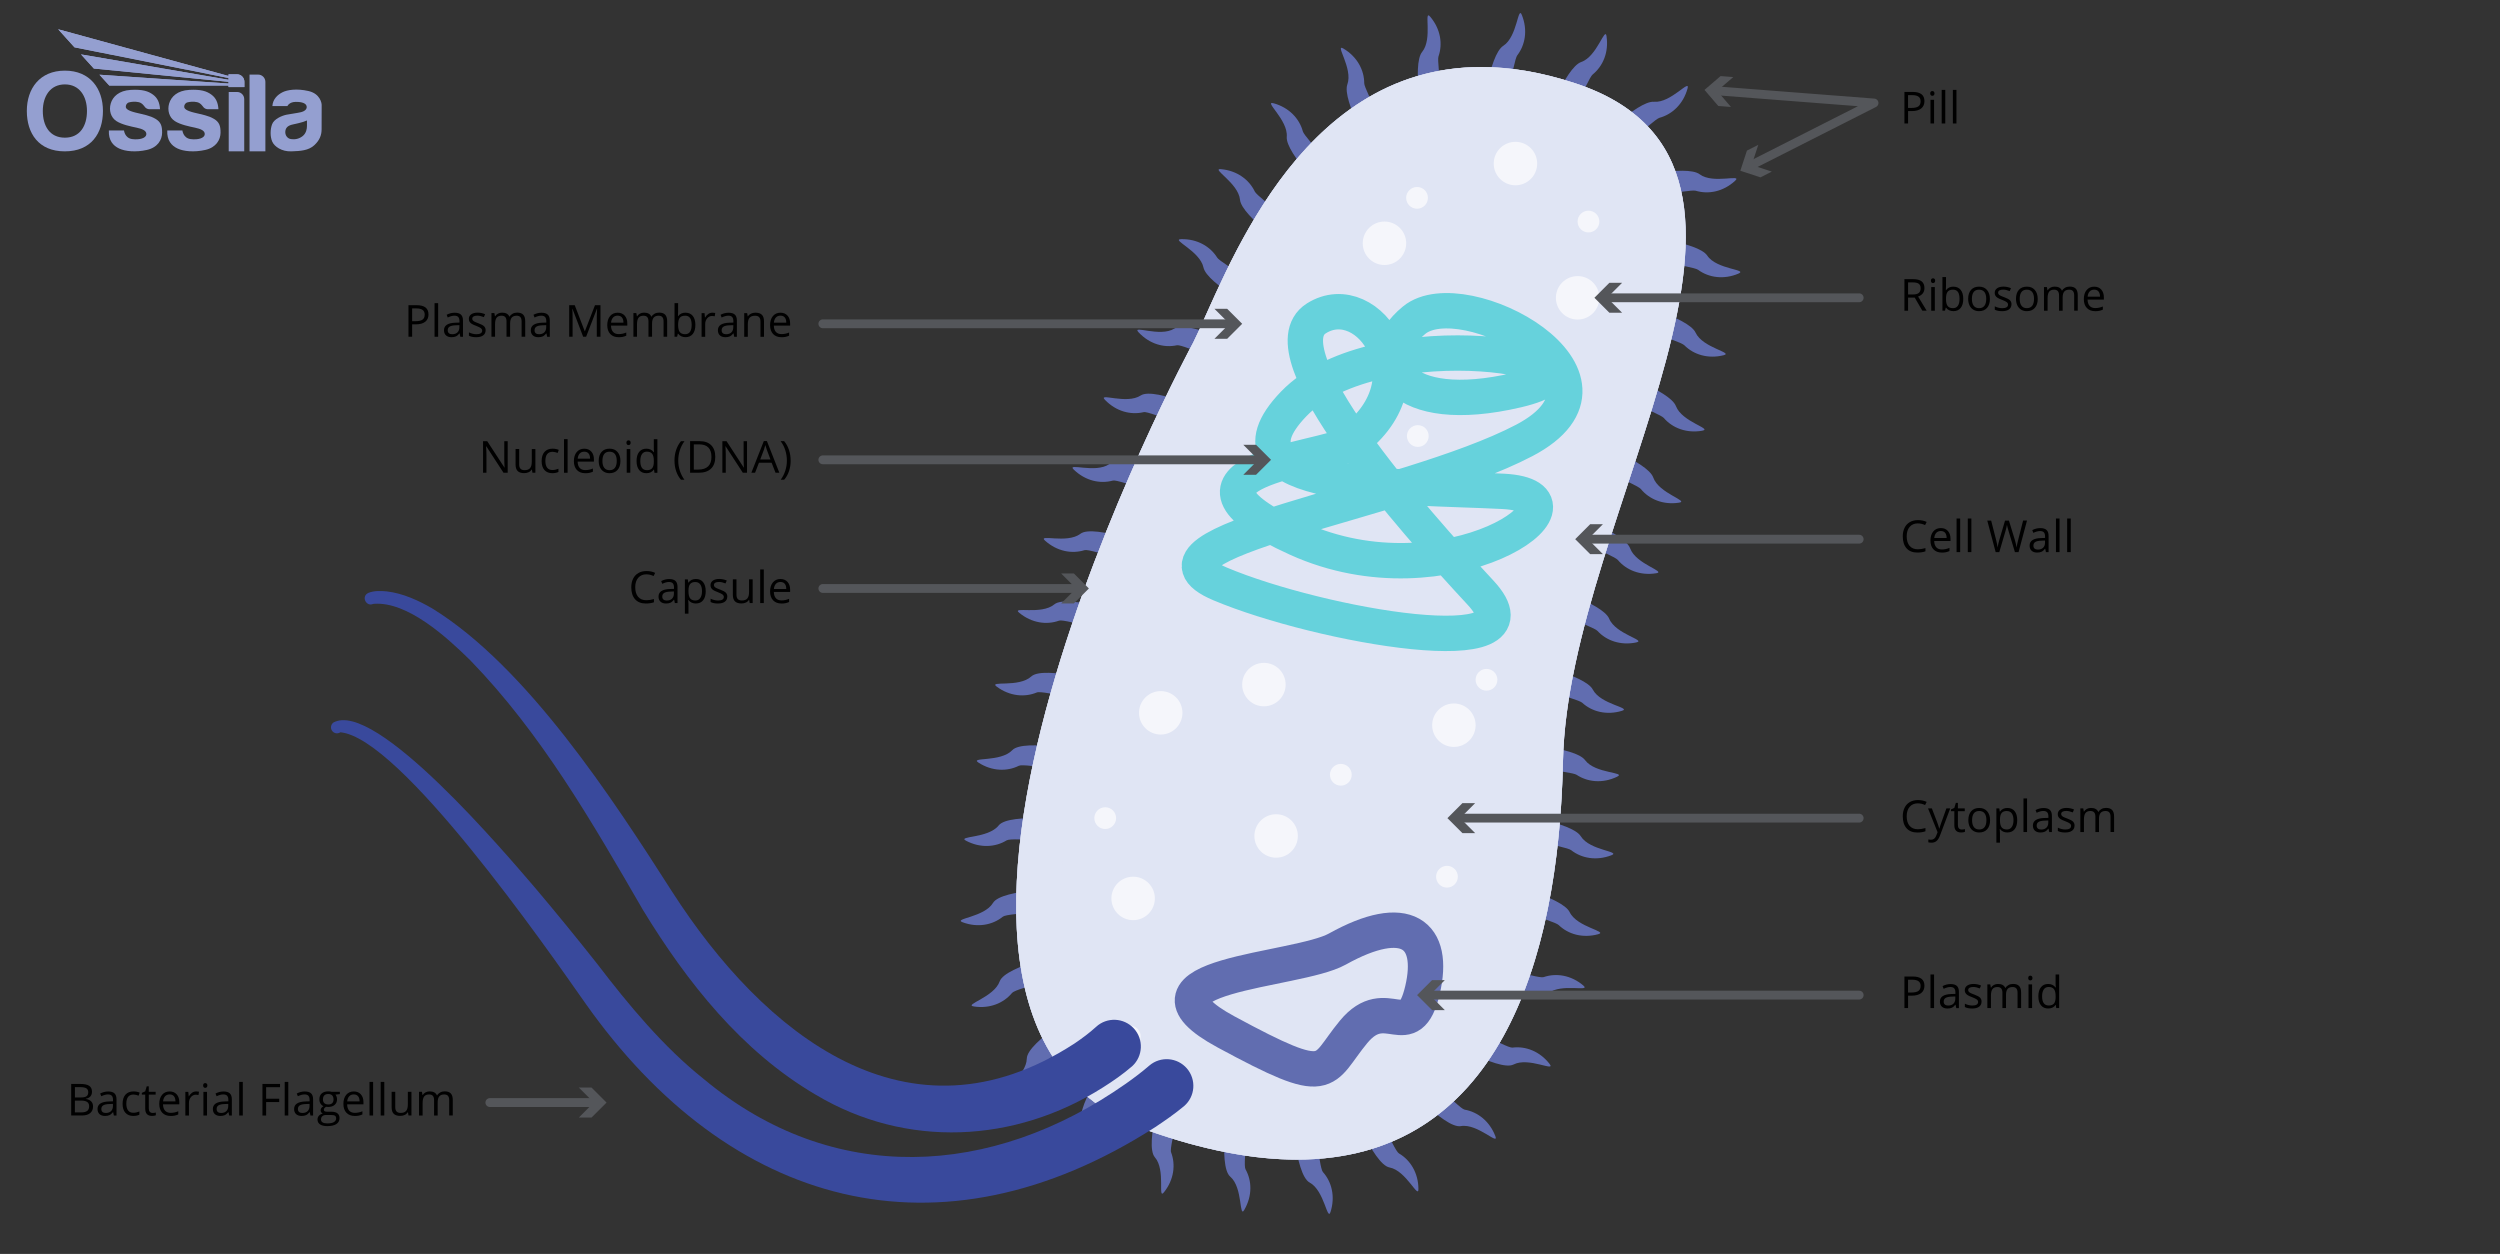 <svg viewBox="0 0 848 425.33" xmlns:xlink="http://www.w3.org/1999/xlink" height="425.33" width="848" xmlns="http://www.w3.org/2000/svg">
  <rect x="0" y="0" width="848" height="425.33" fill="#333333" stroke="none"/>
  <defs>
    <style>
      .cls-1 {
        fill: #e0e5f4;
      }

      .cls-2 {
        fill: #616db0;
      }

      .cls-3 {
        fill: #54565a;
      }

      .cls-4 {
        stroke: #54565a;
        stroke-linecap: round;
        stroke-linejoin: round;
        stroke-width: 3px;
      }

      .cls-4, .cls-5, .cls-6, .cls-7 {
        fill: none;
      }

      .cls-8 {
        fill: #39499c;
      }

      .cls-9 {
        clip-path: url(#clippath-1);
      }

      .cls-10 {
        isolation: isolate;
      }

      .cls-11 {
        fill: #f5f6fb;
      }

      .cls-12 {
        fill: #949fd0;
      }

      .cls-13 {
        clip-path: url(#clippath-3);
      }

      .cls-6 {
        stroke: #66d2dc;
      }

      .cls-6, .cls-7 {
        stroke-miterlimit: 10;
        stroke-width: 12px;
      }

      .cls-14 {
        mix-blend-mode: multiply;
      }

      .cls-15 {
        clip-path: url(#clippath-2);
      }

      .cls-16 {
        fill: #bfc5e3;
      }

      .cls-7 {
        stroke: #616db0;
      }

      .cls-17 {
        clip-path: url(#clippath);
      }
    </style>
    <clipPath id="clippath">
      <rect height="41.42" width="100" y="9.93" x="9.1" class="cls-5"></rect>
    </clipPath>
    <clipPath id="clippath-1">
      <rect height="41.42" width="100" y="9.93" x="9.1" class="cls-5"></rect>
    </clipPath>
    <clipPath id="clippath-2">
      <path d="M19.73,9.93l5.53,6.12,52.26,10.41v.6l-50.05-8.61,4.36,4.8,45.69,4.5v.59c-14.65-1.01-29.15-1.99-43.79-3l3.34,3.68c13.52,0,26.92,0,40.44,0v.51h5.38v-1.79c0-1.39-1.11-2.53-2.47-2.53h-2.91v.56L19.73,9.93Z" class="cls-5"></path>
    </clipPath>
    <clipPath id="clippath-3">
      <rect height="41.42" width="100" y="9.93" x="9.1" class="cls-5"></rect>
    </clipPath>
  </defs>
  <g class="cls-10">
    <g data-name="Layer 2" id="Layer_2">
      <g>
        <g class="cls-14">
          <path d="M404.73,116.22s-123.97,228.6-15.64,267.15c108.33,38.55,139.4-41.3,141.07-125.27s90.18-201.66,3.97-229.9c-87.26-28.58-117.01,63.23-129.4,88.02Z" class="cls-5"></path>
        </g>
        <path d="M400.67,81.12c-3.68.07,6.36,3.98,7.54,9.59s20.03,15.48,20.03,15.48l4.62-6.16s-18.82-10.77-19.97-12.62c-2.37-3.82-6.79-6.4-12.22-6.29Z" class="cls-2"></path>
        <path d="M537.03,334.26c2.81,2.38-7.45-.92-11.89,2.7s-26.68-4.34-26.68-4.34l3.17-7.13s19.9,6.66,21.96,5.95c4.25-1.47,9.3-.69,13.45,2.82Z" class="cls-2"></path>
        <path d="M432,35.04c-3.55-.99,4.96,5.64,4.47,11.35s14.75,20.57,14.75,20.57l6.2-4.58s-14.94-15.71-15.5-17.82c-1.17-4.34-4.67-8.08-9.91-9.53Z" class="cls-2"></path>
        <path d="M525.61,360.87c2.26,2.9-7.1-2.43-12.19.2-5.1,2.63-25.22-9.73-25.22-9.73l4.56-6.32s18.11,10.61,20.27,10.33c4.46-.57,9.25,1.24,12.59,5.53Z" class="cls-2"></path>
        <path d="M485.15,5.7c-2.37-2.82.9,7.45-2.74,11.88-3.64,4.43.52,25.31.52,25.31l7.7-.27s-3.42-21.41-2.7-23.46c1.49-4.24.72-9.3-2.77-13.46Z" class="cls-2"></path>
        <path d="M507.22,385.37c1.31,3.44-6.07-4.41-11.71-3.39-5.64,1.02-21.26-16.7-21.26-16.7l6.22-4.71s14.19,15.45,16.34,15.83c4.43.77,8.47,3.9,10.41,8.98Z" class="cls-2"></path>
        <path d="M544.95,12.35c-.53-3.64-3.15,6.81-8.58,8.67-5.42,1.86-12.86,21.81-12.86,21.81l6.69,3.82s8.33-20.01,10.03-21.38c3.49-2.83,5.5-7.53,4.71-12.91Z" class="cls-2"></path>
        <path d="M481.13,403.28c.03,3.68-4.15-6.25-9.79-7.27-5.64-1.02-14.08-23.08-14.08-23.08l7.47-2.24s7.9,19.44,9.78,20.54c3.88,2.26,6.58,6.61,6.62,12.05Z" class="cls-2"></path>
        <path d="M588.53,61.34c2.71-2.49-7.41,1.22-11.99-2.22-4.59-3.44-25.26,1.62-25.26,1.62l.6,7.68s21.24-4.35,23.32-3.72c4.3,1.3,9.32.32,13.33-3.36Z" class="cls-2"></path>
        <path d="M451.33,411.04c-1.1,3.51-2.04-7.22-7.1-9.92-5.06-2.7-6.34-26.28-6.34-26.28l7.8.16s1.57,20.92,3.03,22.54c3,3.34,4.24,8.31,2.61,13.5Z" class="cls-2"></path>
        <path d="M584.63,120.5c3.57-.89-7.09-2.46-9.49-7.67-2.39-5.21-22.98-10.61-22.98-10.61l-3.13,7.04s20.75,6.29,22.28,7.84c3.16,3.19,8.05,4.72,13.32,3.4Z" class="cls-2"></path>
        <path d="M422.09,410.35c-1.84,3.19-.42-7.49-4.78-11.22-4.36-3.73-.49-27.03-.49-27.03l7.58,1.84s-3,20.77-1.93,22.66c2.21,3.91,2.34,9.03-.38,13.74Z" class="cls-2"></path>
        <path d="M569.51,170.51c3.64-.55-6.83-3.11-8.72-8.52-1.89-5.41-21.88-12.73-21.88-12.73l-3.78,6.71s20.06,8.22,21.44,9.9c2.85,3.48,7.57,5.46,12.94,4.64Z" class="cls-2"></path>
        <path d="M394.84,404.38c-2.28,2.89.68-7.47-3.09-11.8-3.77-4.32,3.45-26.81,3.45-26.81l7.23,2.93s-6,20.11-5.21,22.14c1.61,4.19,1,9.28-2.37,13.54Z" class="cls-2"></path>
        <path d="M555.01,217.91c3.6-.75-6.99-2.74-9.17-8.04-2.18-5.3-22.53-11.54-22.53-11.54l-3.41,6.91s20.47,7.13,21.94,8.74c3.03,3.32,7.85,5.04,13.17,3.94Z" class="cls-2"></path>
        <path d="M366.31,392.68c-3.05,2.06,2.91-6.92.63-12.18-2.28-5.26,11.41-24.51,11.41-24.51l6,4.98s-11.81,17.35-11.68,19.52c.27,4.49-1.86,9.14-6.37,12.18Z" class="cls-2"></path>
        <path d="M548.51,263.46c3.32-1.59-7.44-.98-10.83-5.6-3.39-4.62-24.65-5.78-24.65-5.78l-1.65,7.52s21.59,2,23.4,3.21c3.74,2.49,8.83,3.01,13.73.66Z" class="cls-2"></path>
        <path d="M342.7,369.91c-3.63.62,5.5-5.11,5.59-10.84.09-5.73,20.5-17.62,20.5-17.62l3.41,7.01s-17.91,10.94-18.69,12.97c-1.61,4.2-5.46,7.56-10.82,8.48Z" class="cls-2"></path>
        <path d="M542.08,316.89c3.55-.97-7.14-2.31-9.64-7.47-2.5-5.16-23.2-10.13-23.2-10.13l-2.98,7.1s20.87,5.86,22.44,7.38c3.23,3.13,8.14,4.55,13.39,3.12Z" class="cls-2"></path>
        <path d="M354.51,183.42c-2.74-2.45,7.42,1.13,11.97-2.36,4.55-3.49,26.55,5.09,26.55,5.09l-3.37,7.03s-19.7-7.22-21.78-6.57c-4.29,1.35-9.32.42-13.37-3.2Z" class="cls-2"></path>
        <path d="M414.19,57.38c-3.66-.34,5.88,4.66,6.42,10.37.54,5.71,18.19,17.61,18.19,17.61l5.28-5.61s-17.5-12.79-18.44-14.76c-1.93-4.06-6.04-7.11-11.45-7.61Z" class="cls-2"></path>
        <path d="M327.72,285.2c-3.26-1.71,7.47-.71,11.03-5.21,3.56-4.5,26.99-1.53,26.99-1.53l-1.55,7.64s-20.87-2.2-22.72-1.06c-3.83,2.36-8.93,2.68-13.75.16Z" class="cls-2"></path>
        <path d="M455.7,16.48c-3.16-1.88,3.3,6.74,1.33,12.12s8.83,23.72,8.83,23.72l7.18-2.79s-10.29-19.08-10.29-21.26c0-4.49-2.39-9.02-7.06-11.8Z" class="cls-2"></path>
        <path d="M330.34,341.39c-3.64-.56,6.84-3.09,8.75-8.5,1.91-5.41,25.04-10.19,25.04-10.19l1.01,7.73s-20.46,4.68-21.84,6.36c-2.86,3.47-7.58,5.43-12.96,4.6Z" class="cls-2"></path>
        <path d="M516.22,5.1c-1.37-3.42-1.47,7.36-6.31,10.44-4.84,3.08-7.41,24.21-7.41,24.21l7.4,2.15s3.43-21.41,4.75-23.13c2.74-3.56,3.59-8.61,1.57-13.66Z" class="cls-2"></path>
        <path d="M338.1,232.92c-2.96-2.19,7.49.44,11.7-3.46s26.91,2.61,26.91,2.61l-2.7,7.32s-20.29-5.37-22.29-4.52c-4.14,1.74-9.24,1.29-13.61-1.95Z" class="cls-2"></path>
        <path d="M572.41,30.04c.98-3.55-5.63,4.96-11.34,4.48-5.71-.48-20.56,14.77-20.56,14.77l4.58,6.19s15.7-14.95,17.8-15.52c4.34-1.18,8.07-4.68,9.52-9.92Z" class="cls-2"></path>
        <path d="M374.82,135.65c-2.56-2.64,7.32,1.66,12.1-1.5,4.78-3.16,26.12,6.97,26.12,6.97l-3.86,6.78s-19.14-8.61-21.25-8.1c-4.37,1.04-9.33-.24-13.11-4.15Z" class="cls-2"></path>
        <path d="M589.67,92.81c3.39-1.44-7.39-1.33-10.56-6.1-3.17-4.77-24.35-6.92-24.35-6.92l-2,7.44s21.47,3,23.23,4.29c3.62,2.66,8.68,3.41,13.69,1.29Z" class="cls-2"></path>
        <path d="M326.56,312.85c-3.45-1.28,7.32-1.66,10.27-6.58,2.95-4.92,26.57-4.99,26.57-4.99l-.55,7.78s-20.98.5-22.67,1.87c-3.49,2.83-8.51,3.81-13.61,1.92Z" class="cls-2"></path>
        <path d="M577.41,146.09c3.62-.64-6.9-2.95-8.92-8.31-2.02-5.37-22.18-12.2-22.18-12.2l-3.62,6.8s20.25,7.74,21.67,9.39c2.93,3.41,7.69,5.27,13.05,4.33Z" class="cls-2"></path>
        <path d="M331.9,258.68c-3.09-1.99,7.5-.05,11.45-4.21,3.94-4.16,27.02.85,27.02.85l-2.22,7.48s-20.59-4.03-22.54-3.06c-4.02,2.01-9.14,1.89-13.71-1.06Z" class="cls-2"></path>
        <path d="M561.76,194.46c3.63-.59-6.86-3.04-8.81-8.44-1.95-5.39-22.01-12.51-22.01-12.51l-3.71,6.75s20.14,8.01,21.54,9.68c2.88,3.45,7.62,5.38,12.99,4.51Z" class="cls-2"></path>
        <path d="M345.74,207.88c-2.84-2.34,7.46.82,11.86-2.86,4.4-3.68,26.74,3.98,26.74,3.98l-3.07,7.17s-19.99-6.39-22.03-5.65c-4.23,1.53-9.29.81-13.49-2.64Z" class="cls-2"></path>
        <path d="M550.13,241.12c3.52-1.06-7.2-2.11-9.84-7.2-2.64-5.09-23.46-9.51-23.46-9.51l-2.79,7.18s21.02,5.3,22.63,6.77c3.31,3.04,8.26,4.33,13.47,2.76Z" class="cls-2"></path>
        <path d="M364.25,159.32c-2.65-2.55,7.37,1.4,12.04-1.92,4.67-3.32,26.34,6.06,26.34,6.06l-3.62,6.91s-19.42-7.94-21.52-7.36c-4.33,1.19-9.33.08-13.24-3.69Z" class="cls-2"></path>
        <path d="M546.57,290.11c3.43-1.33-7.34-1.56-10.36-6.44-3.02-4.88-24.11-7.71-24.11-7.71l-2.24,7.37s21.36,3.69,23.07,5.04c3.53,2.78,8.57,3.69,13.64,1.74Z" class="cls-2"></path>
        <path d="M386.2,112.72c-2.51-2.69,7.29,1.8,12.13-1.27,4.84-3.07,25.98,7.47,25.98,7.47l-3.99,6.7s-18.97-8.97-21.1-8.51c-4.39.96-9.32-.42-13.02-4.4Z" class="cls-2"></path>
      </g>
    </g>
    <g data-name="Layer 1" id="Layer_1">
      <g data-name="blue watermark" id="blue_watermark">
        <g class="cls-17">
          <g class="cls-9">
            <path d="M104.11,42.89c0,.67-.19,2.26-1.42,3.25-1.23.98-2.6,1.23-3.94,1.05-1.33-.17-2.02-1.36-1.98-2.43.04-1.06.5-1.99,2.13-2.44,1.63-.44,3.51-.67,5.22-1.46v2.02ZM104.61,30.87c-3.99-.91-7.2-.39-8.8.43-1.61.81-3.27,2.3-3.42,4.67h5.11s.57-1.37,2.75-1.41c2.18-.04,3.52.47,3.75,1.44.23.97-.58,1.72-1.92,2.05-1.33.33-3.46.56-4.95.87-1.49.31-4.18,1.43-4.84,3.23-.66,1.8-.68,4.24.06,5.9.74,1.67,3.19,3.39,6.44,3.29,3.25-.1,5.86-.31,7.78-2.05,1.92-1.74,2.52-3.56,2.52-5.44s.02-7.6.02-8.24-.5-3.83-4.49-4.74" class="cls-12"></path>
            <path d="M25.26,16.05l52.26,10.41v.6l-50.05-8.61,4.36,4.8,45.69,4.5v.59c-14.65-1.01-29.14-1.99-43.79-3l3.35,3.68c13.52,0,26.92,0,40.44,0v.51h5.38v-1.79c0-1.39-1.11-2.53-2.47-2.53h-2.91v.56L19.73,9.93l5.53,6.12Z" class="cls-12"></path>
          </g>
          <g class="cls-15">
            <rect height="19.6" width="63.17" y="9.93" x="19.73" class="cls-12"></rect>
          </g>
          <g class="cls-13">
            <path d="M87.55,25.3h-2.91v26.04h5.38v-23.57c0-1.36-1.11-2.47-2.47-2.47" class="cls-12"></path>
            <path d="M80.42,31.2h-2.84v20.14h5.26v-17.72c0-1.33-1.09-2.42-2.42-2.42" class="cls-12"></path>
            <path d="M72.53,40.3c-1.82-1.1-4.06-1.45-6.73-2.11s-3.31-1.34-3.32-1.98c0-.64.37-1.3,1.13-1.49.76-.2,1.99-.35,3.27-.06,1.28.29,1.94,1.53,2.26,1.84.31.31.88.54,1.27.54h3.68c-.13-2.19-.81-3.8-2.4-4.96-1.59-1.16-3.54-1.82-7.53-1.59-3.99.23-6.11,2.28-6.79,4.62-.68,2.34.04,4.74,1.92,5.96,1.88,1.22,4.99,1.84,6.89,2.24,1.9.41,3.37,1,3.27,2.26-.1,1.27-2.23,1.93-4.78,1.61-2.54-.32-2.8-2.93-2.8-2.93h-5.13c-.17,3.35,1.43,5.17,3.5,6.13,2.07.97,5.61,1.32,9.37.48,3.75-.83,5.18-3.5,5.2-5.86.02-2.36-.46-3.62-2.28-4.72" class="cls-12"></path>
            <path d="M52.72,40.3c-1.82-1.1-4.06-1.45-6.73-2.11s-3.31-1.34-3.32-1.98c0-.64.37-1.3,1.13-1.49.76-.2,1.99-.35,3.27-.06,1.28.29,1.94,1.53,2.26,1.84.31.31.88.54,1.27.54h3.68c-.13-2.19-.81-3.8-2.4-4.96-1.59-1.16-3.54-1.82-7.53-1.59-3.99.23-6.11,2.28-6.79,4.62-.68,2.34.04,4.74,1.92,5.96,1.88,1.22,4.99,1.84,6.89,2.24,1.9.41,3.37,1,3.27,2.26-.1,1.27-2.23,1.93-4.78,1.61-2.54-.32-2.8-2.93-2.8-2.93h-5.13c-.17,3.35,1.43,5.17,3.5,6.13,2.07.97,5.61,1.32,9.36.48,3.75-.83,5.19-3.5,5.2-5.86.02-2.36-.46-3.62-2.28-4.72" class="cls-12"></path>
            <path d="M22,46.7c-5.19,0-7.48-4.06-7.48-9.05s2.52-9.02,7.49-9.02,7.49,4.04,7.49,9.02-2.31,9.05-7.5,9.05M22.01,23.96c-8.56,0-12.91,6.12-12.91,13.67s3.94,13.71,12.89,13.71,12.93-6.16,12.93-13.71-4.35-13.67-12.91-13.67" class="cls-12"></path>
          </g>
        </g>
      </g>
      <path d="M404.73,116.22s-123.97,228.6-15.64,267.15,139.4-41.3,141.07-125.27,90.18-201.66,3.97-229.9c-87.26-28.58-117.01,63.23-129.4,88.02Z" class="cls-1"></path>
      <path d="M502.42,28.73c9.36,0,19.4,1.74,29.85,5.16,14.06,4.6,23.39,11.79,28.54,21.97,12.53,24.78-.62,64.77-14.55,107.11-10.57,32.12-21.49,65.33-22.08,95-.75,37.62-7.5,69-19.52,90.72-6.8,12.28-15.37,21.75-25.49,28.15-11.02,6.97-24.23,10.5-39.26,10.5s-30.83-3.24-48.79-9.63c-16.85-5.99-28.14-17-34.52-33.63-11.49-29.97-6.01-78.2,15.84-139.45,16.75-46.96,37.37-85.17,37.57-85.55l.05-.09.04-.09c1.32-2.64,2.79-5.91,4.48-9.7,6.1-13.62,15.31-34.21,29.57-51.07,16.72-19.78,35.78-29.39,58.27-29.39M502.42,22.73c-63.12,0-86.94,71.97-97.69,93.48,0,0-123.97,228.6-15.64,267.15,19.29,6.86,36.14,9.97,50.8,9.97,67.68,0,88.9-66.22,90.28-135.25,1.67-83.97,90.18-201.66,3.97-229.9-11.55-3.78-22.09-5.46-31.72-5.46h0Z" class="cls-16"></path>
      <g class="cls-14">
        <path d="M502.42,37.73c8.4,0,17.5,1.59,27.05,4.71,11.67,3.82,19.29,9.54,23.31,17.48,10.85,21.45-2.33,61.5-15.07,100.23-10.77,32.75-21.92,66.61-22.53,97.64-.72,36.17-7.08,66.09-18.4,86.54-12.66,22.88-31.27,34-56.88,34-13.39,0-28.79-3.06-45.77-9.11-14.22-5.06-23.75-14.34-29.13-28.36-10.7-27.9-5.23-73.89,15.83-132.99,16.51-46.34,36.89-84.14,37.09-84.51l.12-.22.11-.22c1.41-2.81,2.91-6.17,4.64-10.05,5.89-13.16,14.79-33.05,28.23-48.93,14.91-17.63,31.72-26.2,51.4-26.2M502.42,22.73c-63.12,0-86.94,71.97-97.69,93.48,0,0-123.97,228.6-15.64,267.15,19.29,6.86,36.14,9.97,50.8,9.97,67.68,0,88.9-66.22,90.28-135.25,1.67-83.97,90.18-201.66,3.97-229.9-11.55-3.78-22.09-5.46-31.72-5.46h0Z" class="cls-1"></path>
      </g>
      <circle r="7.37" cy="82.52" cx="469.61" class="cls-11"></circle>
      <path d="M457.16,150.67c-7.47,5.16-68.15,8.89-17.19,32,50.96,23.11,104.3-14.22,69.93-16-34.37-1.78-99.56,0-71.11-29.63,28.44-29.63,116.15-14.22,75.85-4.74-40.3,9.48-51.56-10.07-34.96-23.7,16.59-13.63,78.22,19.38,37.33,40.8-40.89,21.42-136.89,34.46-103.11,48.68,33.78,14.22,111.41,27.85,88.3,2.96-23.11-24.89-73.48-81.78-55.7-93.04s40.57,22.04,10.67,42.67Z" class="cls-6"></path>
      <circle r="3.69" cy="67.11" cx="480.66" class="cls-11"></circle>
      <path d="M453.61,321.93c-13.75,7.67-73.89,8.54-37.74,28.09,36.15,19.56,32,13.63,43.26,0,11.26-13.63,18.89,4.84,23.37-14.17,4.48-19.01-5.51-26.95-28.89-13.92Z" class="cls-7"></path>
      <circle r="7.37" cy="245.99" cx="493.16" class="cls-11"></circle>
      <circle r="3.69" cy="230.58" cx="504.22" class="cls-11"></circle>
      <g>
        <path d="M652.77,34.3c0,1.08-.37,1.92-1.11,2.5-.74.58-1.8.88-3.18.88h-1.26v4.21h-1.24v-10.71h2.78c2.68,0,4.01,1.04,4.01,3.12ZM647.22,36.61h1.12c1.1,0,1.9-.18,2.39-.53s.74-.93.74-1.71c0-.71-.23-1.24-.7-1.58-.46-.35-1.19-.52-2.17-.52h-1.39v4.35Z"></path>
        <path d="M654.73,31.68c0-.28.07-.48.21-.61.14-.13.31-.19.51-.19s.36.07.51.2c.14.13.21.33.21.61s-.07.48-.21.61c-.14.13-.31.2-.51.2-.21,0-.38-.07-.51-.2-.14-.13-.21-.34-.21-.61ZM656.04,41.89h-1.22v-8.03h1.22v8.03Z"></path>
        <path d="M659.84,41.89h-1.22v-11.4h1.22v11.4Z"></path>
        <path d="M663.63,41.89h-1.22v-11.4h1.22v11.4Z"></path>
      </g>
      <g>
        <path d="M647.22,100.95v4.45h-1.24v-10.71h2.94c1.31,0,2.28.25,2.91.75.63.5.94,1.26.94,2.27,0,1.42-.72,2.37-2.15,2.87l2.91,4.81h-1.47l-2.59-4.45h-2.23ZM647.22,99.88h1.71c.88,0,1.52-.17,1.93-.52.41-.35.62-.87.62-1.57s-.21-1.22-.63-1.53c-.42-.31-1.09-.47-2.01-.47h-1.62v4.09Z"></path>
        <path d="M654.97,95.2c0-.28.07-.48.21-.61.14-.13.31-.19.51-.19s.36.07.51.2c.14.13.21.33.21.61s-.07.48-.21.61c-.14.13-.31.2-.51.2-.21,0-.38-.07-.51-.2-.14-.13-.21-.34-.21-.61ZM656.29,105.4h-1.22v-8.03h1.22v8.03Z"></path>
        <path d="M662.6,97.24c1.05,0,1.87.36,2.46,1.08.58.72.88,1.74.88,3.06s-.29,2.34-.88,3.07c-.59.73-1.41,1.09-2.45,1.09-.52,0-1-.1-1.43-.29-.43-.19-.79-.49-1.09-.89h-.09l-.26,1.03h-.87v-11.4h1.22v2.77c0,.62-.02,1.18-.06,1.67h.06c.57-.8,1.41-1.2,2.52-1.2ZM662.42,98.26c-.83,0-1.43.24-1.79.71-.37.48-.55,1.28-.55,2.41s.19,1.94.56,2.42c.38.49.98.73,1.81.73.75,0,1.3-.27,1.67-.82.37-.54.55-1.33.55-2.35s-.18-1.82-.55-2.34-.93-.77-1.7-.77Z"></path>
        <path d="M674.98,101.38c0,1.31-.33,2.33-.99,3.07-.66.74-1.57,1.1-2.73,1.1-.72,0-1.35-.17-1.91-.51-.56-.34-.99-.82-1.29-1.45-.3-.63-.46-1.37-.46-2.21,0-1.31.33-2.33.98-3.06.65-.73,1.56-1.09,2.72-1.09s2.01.37,2.68,1.12c.66.75.99,1.76.99,3.03ZM668.87,101.38c0,1.03.21,1.81.62,2.34.41.54,1.01.81,1.81.81s1.4-.27,1.81-.8c.41-.53.62-1.32.62-2.35s-.21-1.79-.62-2.33c-.41-.53-1.02-.79-1.83-.79s-1.4.26-1.8.78-.61,1.3-.61,2.34Z"></path>
        <path d="M682.29,103.21c0,.75-.28,1.32-.83,1.73s-1.34.61-2.34.61c-1.07,0-1.9-.17-2.49-.51v-1.13c.38.2.8.35,1.24.46.44.11.87.17,1.28.17.63,0,1.12-.1,1.46-.3.34-.2.51-.51.51-.93,0-.31-.13-.58-.41-.8-.27-.22-.8-.48-1.59-.79-.75-.28-1.28-.52-1.59-.73-.31-.21-.55-.44-.7-.71-.15-.26-.23-.58-.23-.94,0-.65.27-1.17.8-1.55.53-.38,1.26-.57,2.19-.57.86,0,1.71.18,2.53.53l-.43.99c-.81-.33-1.54-.5-2.19-.5-.58,0-1.01.09-1.3.27s-.44.43-.44.75c0,.21.05.4.17.55.11.15.29.29.53.43s.71.33,1.41.59c.95.35,1.6.7,1.93,1.05.33.35.5.79.5,1.33Z"></path>
        <path d="M691.2,101.38c0,1.31-.33,2.33-.99,3.07-.66.74-1.57,1.1-2.73,1.1-.72,0-1.35-.17-1.91-.51-.56-.34-.99-.82-1.29-1.45-.3-.63-.46-1.37-.46-2.21,0-1.31.33-2.33.98-3.06.65-.73,1.56-1.09,2.72-1.09s2.01.37,2.68,1.12c.66.75.99,1.76.99,3.03ZM685.08,101.38c0,1.03.21,1.81.62,2.34.41.54,1.01.81,1.81.81s1.4-.27,1.81-.8c.41-.53.62-1.32.62-2.35s-.21-1.79-.62-2.33c-.41-.53-1.02-.79-1.83-.79s-1.4.26-1.8.78-.61,1.3-.61,2.34Z"></path>
        <path d="M703.56,105.4v-5.22c0-.64-.14-1.12-.41-1.44-.27-.32-.7-.48-1.28-.48-.76,0-1.32.22-1.68.65s-.54,1.1-.54,2.01v4.48h-1.22v-5.22c0-.64-.14-1.12-.41-1.44-.27-.32-.7-.48-1.28-.48-.76,0-1.32.23-1.67.68-.35.46-.53,1.2-.53,2.25v4.21h-1.22v-8.03h.99l.2,1.1h.06c.23-.39.55-.7.97-.92.42-.22.88-.33,1.4-.33,1.25,0,2.08.45,2.46,1.36h.06c.24-.42.59-.75,1.04-1s.97-.37,1.55-.37c.91,0,1.59.23,2.04.7.45.47.68,1.21.68,2.24v5.24h-1.21Z"></path>
        <path d="M710.67,105.55c-1.19,0-2.12-.36-2.81-1.08-.69-.72-1.03-1.73-1.03-3.01s.32-2.32.96-3.08c.64-.76,1.49-1.14,2.57-1.14,1.01,0,1.8.33,2.39.99.59.66.88,1.54.88,2.62v.77h-5.53c.02.94.26,1.66.71,2.15.45.49,1.09.73,1.91.73.86,0,1.72-.18,2.56-.54v1.08c-.43.19-.84.32-1.22.4-.38.08-.85.12-1.39.12ZM710.34,98.25c-.64,0-1.16.21-1.54.63-.38.42-.61,1-.68,1.74h4.2c0-.77-.17-1.35-.51-1.76-.34-.41-.83-.61-1.46-.61Z"></path>
      </g>
      <g>
        <path d="M650.56,177.53c-1.18,0-2.11.39-2.79,1.17-.68.78-1.02,1.86-1.02,3.22s.33,2.48.99,3.25c.66.76,1.59,1.15,2.81,1.15.75,0,1.6-.13,2.56-.4v1.09c-.74.28-1.66.42-2.75.42-1.58,0-2.79-.48-3.65-1.44-.86-.96-1.29-2.32-1.29-4.08,0-1.1.21-2.07.62-2.9.41-.83,1.01-1.47,1.79-1.92.78-.45,1.7-.67,2.75-.67,1.12,0,2.1.21,2.94.62l-.53,1.07c-.81-.38-1.62-.57-2.43-.57Z"></path>
        <path d="M658.65,187.43c-1.19,0-2.12-.36-2.81-1.08-.69-.72-1.03-1.73-1.03-3.01s.32-2.32.96-3.08c.64-.76,1.49-1.14,2.57-1.14,1.01,0,1.8.33,2.39.99.59.66.88,1.54.88,2.62v.77h-5.53c.02.94.26,1.66.71,2.15.45.49,1.09.73,1.91.73.86,0,1.72-.18,2.56-.54v1.08c-.43.19-.84.32-1.22.4-.38.08-.85.12-1.39.12ZM658.32,180.12c-.64,0-1.16.21-1.54.63-.38.42-.61,1-.68,1.74h4.2c0-.77-.17-1.35-.51-1.76-.34-.41-.83-.61-1.46-.61Z"></path>
        <path d="M664.89,187.28h-1.22v-11.4h1.22v11.4Z"></path>
        <path d="M668.69,187.28h-1.22v-11.4h1.22v11.4Z"></path>
        <path d="M684.69,187.28h-1.23l-2.16-7.17c-.1-.32-.22-.72-.34-1.2-.13-.48-.19-.77-.2-.87-.11.64-.28,1.35-.51,2.12l-2.09,7.13h-1.23l-2.85-10.71h1.32l1.69,6.61c.23.93.41,1.77.51,2.52.13-.89.33-1.77.59-2.62l1.92-6.51h1.32l2.01,6.57c.23.76.43,1.61.59,2.56.09-.69.27-1.54.53-2.54l1.68-6.6h1.32l-2.86,10.71Z"></path>
        <path d="M693.98,187.28l-.24-1.14h-.06c-.4.5-.8.84-1.2,1.02-.4.18-.89.27-1.49.27-.8,0-1.42-.21-1.87-.62-.45-.41-.68-.99-.68-1.75,0-1.62,1.3-2.47,3.89-2.55l1.36-.04v-.5c0-.63-.13-1.09-.41-1.39-.27-.3-.7-.45-1.3-.45-.67,0-1.43.21-2.27.62l-.37-.93c.39-.21.83-.38,1.3-.51.47-.12.94-.18,1.42-.18.96,0,1.67.21,2.13.64.46.42.69,1.11.69,2.04v5.48h-.9ZM691.24,186.42c.76,0,1.35-.21,1.78-.62.43-.42.65-1,.65-1.74v-.72l-1.21.05c-.97.03-1.66.18-2.09.45-.43.27-.64.68-.64,1.24,0,.44.13.77.4,1,.27.23.64.34,1.12.34Z"></path>
        <path d="M698.6,187.28h-1.22v-11.4h1.22v11.4Z"></path>
        <path d="M702.4,187.28h-1.22v-11.4h1.22v11.4Z"></path>
      </g>
      <g>
        <path d="M652.77,334.35c0,1.08-.37,1.92-1.11,2.5-.74.58-1.8.88-3.18.88h-1.26v4.21h-1.24v-10.71h2.78c2.68,0,4.01,1.04,4.01,3.12ZM647.22,336.66h1.12c1.1,0,1.9-.18,2.39-.53s.74-.93.74-1.71c0-.71-.23-1.24-.7-1.58-.46-.35-1.19-.52-2.17-.52h-1.39v4.35Z"></path>
        <path d="M656.04,341.94h-1.22v-11.4h1.22v11.4Z"></path>
        <path d="M663.56,341.94l-.24-1.14h-.06c-.4.5-.8.84-1.2,1.02-.4.18-.89.27-1.49.27-.8,0-1.42-.21-1.87-.62-.45-.41-.68-.99-.68-1.75,0-1.62,1.3-2.47,3.89-2.55l1.36-.04v-.5c0-.63-.13-1.09-.41-1.39-.27-.3-.7-.45-1.3-.45-.67,0-1.43.21-2.27.62l-.37-.93c.39-.21.83-.38,1.3-.51.47-.12.94-.18,1.42-.18.96,0,1.67.21,2.13.64.46.42.69,1.11.69,2.04v5.48h-.9ZM660.81,341.08c.76,0,1.35-.21,1.78-.62.43-.42.65-1,.65-1.74v-.72l-1.21.05c-.97.03-1.66.18-2.09.45-.43.27-.64.68-.64,1.24,0,.44.13.77.4,1,.27.23.64.34,1.12.34Z"></path>
        <path d="M672.14,339.75c0,.75-.28,1.32-.83,1.73s-1.34.61-2.34.61c-1.07,0-1.9-.17-2.49-.51v-1.13c.38.2.8.35,1.24.46.44.11.87.17,1.28.17.63,0,1.12-.1,1.46-.3.34-.2.51-.51.51-.93,0-.31-.13-.58-.41-.8-.27-.22-.8-.48-1.59-.79-.75-.28-1.28-.52-1.59-.73-.31-.21-.55-.44-.7-.71-.15-.26-.23-.58-.23-.94,0-.65.27-1.17.8-1.55.53-.38,1.26-.57,2.19-.57.86,0,1.71.18,2.53.53l-.43.99c-.81-.33-1.54-.5-2.19-.5-.58,0-1.01.09-1.3.27s-.44.43-.44.75c0,.21.05.4.17.55.11.15.29.29.53.43s.71.33,1.41.59c.95.35,1.6.7,1.93,1.05.33.35.5.79.5,1.33Z"></path>
        <path d="M684.35,341.94v-5.22c0-.64-.14-1.12-.41-1.44-.27-.32-.7-.48-1.28-.48-.76,0-1.32.22-1.68.65s-.54,1.1-.54,2.01v4.48h-1.22v-5.22c0-.64-.14-1.12-.41-1.44-.27-.32-.7-.48-1.28-.48-.76,0-1.32.23-1.67.68-.35.46-.53,1.2-.53,2.25v4.21h-1.22v-8.03h.99l.2,1.1h.06c.23-.39.55-.7.97-.92.42-.22.88-.33,1.4-.33,1.25,0,2.08.45,2.46,1.36h.06c.24-.42.59-.75,1.04-1s.97-.37,1.55-.37c.91,0,1.59.23,2.04.7.45.47.68,1.21.68,2.24v5.24h-1.21Z"></path>
        <path d="M687.97,331.74c0-.28.07-.48.21-.61.14-.13.31-.19.51-.19s.36.07.51.2c.14.13.21.33.21.61s-.07.48-.21.61c-.14.13-.31.2-.51.2-.21,0-.38-.07-.51-.2-.14-.13-.21-.34-.21-.61ZM689.29,341.94h-1.22v-8.03h1.22v8.03Z"></path>
        <path d="M697.33,340.86h-.07c-.56.82-1.4,1.22-2.52,1.22-1.05,0-1.87-.36-2.45-1.08-.58-.72-.88-1.74-.88-3.06s.29-2.35.88-3.08,1.4-1.1,2.45-1.1,1.92.4,2.5,1.19h.1l-.05-.58-.03-.56v-3.27h1.21v11.4h-.99l-.16-1.08ZM694.9,341.07c.83,0,1.43-.23,1.81-.68.37-.45.56-1.18.56-2.19v-.26c0-1.14-.19-1.95-.57-2.43-.38-.49-.98-.73-1.81-.73-.71,0-1.26.28-1.64.83-.38.55-.57,1.34-.57,2.35s.19,1.8.56,2.32.93.78,1.66.78Z"></path>
      </g>
      <g>
        <path d="M650.56,272.49c-1.18,0-2.11.39-2.79,1.17-.68.78-1.02,1.86-1.02,3.22s.33,2.48.99,3.25c.66.76,1.59,1.15,2.81,1.15.75,0,1.6-.13,2.56-.4v1.09c-.74.28-1.66.42-2.75.42-1.58,0-2.79-.48-3.65-1.44-.86-.96-1.29-2.32-1.29-4.08,0-1.1.21-2.07.62-2.9.41-.83,1.01-1.47,1.79-1.92.78-.45,1.7-.67,2.75-.67,1.12,0,2.1.21,2.94.62l-.53,1.07c-.81-.38-1.62-.57-2.43-.57Z"></path>
        <path d="M653.99,274.21h1.3l1.76,4.58c.39,1.04.62,1.8.72,2.26h.06c.06-.25.2-.67.4-1.28.2-.6.87-2.46,1.99-5.56h1.3l-3.45,9.14c-.34.9-.74,1.54-1.2,1.92-.46.38-1.02.57-1.68.57-.37,0-.74-.04-1.1-.12v-.97c.27.06.57.09.9.09.84,0,1.43-.47,1.79-1.41l.45-1.14-3.24-8.07Z"></path>
        <path d="M665.41,281.38c.21,0,.42-.02.62-.05.2-.03.36-.06.48-.1v.93c-.13.06-.33.12-.58.16-.26.04-.49.06-.69.06-1.55,0-2.33-.82-2.33-2.45v-4.78h-1.15v-.59l1.15-.51.51-1.71h.7v1.86h2.33v.95h-2.33v4.72c0,.48.11.85.34,1.11.23.26.54.39.94.39Z"></path>
        <path d="M675.04,278.21c0,1.31-.33,2.33-.99,3.07-.66.74-1.57,1.1-2.73,1.1-.72,0-1.35-.17-1.91-.51-.56-.34-.99-.82-1.29-1.45-.3-.63-.46-1.37-.46-2.21,0-1.31.33-2.33.98-3.06.65-.73,1.56-1.09,2.72-1.09s2.01.37,2.68,1.12c.66.75.99,1.76.99,3.03ZM668.93,278.21c0,1.03.21,1.81.62,2.34.41.54,1.01.81,1.81.81s1.4-.27,1.81-.8c.41-.53.62-1.32.62-2.35s-.21-1.79-.62-2.33c-.41-.53-1.02-.79-1.83-.79s-1.4.26-1.8.78-.61,1.3-.61,2.34Z"></path>
        <path d="M680.91,282.38c-.52,0-1-.1-1.43-.29-.43-.19-.79-.49-1.09-.89h-.09c.06.47.09.91.09,1.33v3.3h-1.22v-11.63h.99l.17,1.1h.06c.31-.44.68-.76,1.09-.95s.89-.29,1.43-.29c1.06,0,1.89.36,2.46,1.09.58.73.87,1.75.87,3.06s-.29,2.34-.88,3.07c-.59.73-1.41,1.09-2.45,1.09ZM680.73,275.09c-.82,0-1.41.23-1.78.68-.37.45-.55,1.18-.56,2.17v.27c0,1.13.19,1.94.56,2.42.38.49.98.73,1.81.73.69,0,1.24-.28,1.63-.84.39-.56.59-1.33.59-2.32s-.2-1.77-.59-2.3c-.39-.54-.95-.8-1.66-.8Z"></path>
        <path d="M687.58,282.23h-1.22v-11.4h1.22v11.4Z"></path>
        <path d="M695.1,282.23l-.24-1.14h-.06c-.4.5-.8.84-1.2,1.02-.4.18-.89.27-1.49.27-.8,0-1.42-.21-1.87-.62-.45-.41-.68-.99-.68-1.75,0-1.62,1.3-2.47,3.89-2.55l1.36-.04v-.5c0-.63-.13-1.09-.41-1.39-.27-.3-.7-.45-1.3-.45-.67,0-1.43.21-2.27.62l-.37-.93c.39-.21.83-.38,1.3-.51.47-.12.94-.18,1.42-.18.96,0,1.67.21,2.13.64.46.42.69,1.11.69,2.04v5.48h-.9ZM692.35,281.38c.76,0,1.35-.21,1.78-.62.43-.42.65-1,.65-1.74v-.72l-1.21.05c-.97.03-1.66.18-2.09.45-.43.27-.64.68-.64,1.24,0,.44.13.77.4,1,.27.23.64.34,1.12.34Z"></path>
        <path d="M703.68,280.04c0,.75-.28,1.32-.83,1.73s-1.34.61-2.34.61c-1.07,0-1.9-.17-2.49-.51v-1.13c.38.2.8.35,1.24.46.44.11.87.17,1.28.17.63,0,1.12-.1,1.46-.3.34-.2.51-.51.51-.93,0-.31-.13-.58-.41-.8-.27-.22-.8-.48-1.59-.79-.75-.28-1.28-.52-1.59-.73-.31-.21-.55-.44-.7-.71-.15-.26-.23-.58-.23-.94,0-.65.27-1.17.8-1.55.53-.38,1.26-.57,2.19-.57.86,0,1.71.18,2.53.53l-.43.99c-.81-.33-1.54-.5-2.19-.5-.58,0-1.01.09-1.3.27s-.44.43-.44.75c0,.21.05.4.17.55.11.15.29.29.53.43s.71.33,1.41.59c.95.35,1.6.7,1.93,1.05.33.35.5.79.5,1.33Z"></path>
        <path d="M715.89,282.23v-5.22c0-.64-.14-1.12-.41-1.44-.27-.32-.7-.48-1.28-.48-.76,0-1.32.22-1.68.65s-.54,1.1-.54,2.01v4.48h-1.22v-5.22c0-.64-.14-1.12-.41-1.44-.27-.32-.7-.48-1.28-.48-.76,0-1.32.23-1.67.68-.35.46-.53,1.2-.53,2.25v4.21h-1.22v-8.03h.99l.2,1.1h.06c.23-.39.55-.7.97-.92.42-.22.88-.33,1.4-.33,1.25,0,2.08.45,2.46,1.36h.06c.24-.42.59-.75,1.04-1s.97-.37,1.55-.37c.91,0,1.59.23,2.04.7.45.47.68,1.21.68,2.24v5.24h-1.21Z"></path>
      </g>
      <g>
        <path d="M24.15,367.67h3.02c1.42,0,2.45.21,3.08.64.63.42.95,1.1.95,2.01,0,.63-.18,1.16-.53,1.57-.35.41-.87.68-1.55.8v.07c1.62.28,2.44,1.13,2.44,2.56,0,.96-.32,1.7-.97,2.24-.65.54-1.55.81-2.71.81h-3.73v-10.71ZM25.4,372.26h2.05c.88,0,1.51-.14,1.9-.41.39-.28.58-.74.58-1.39,0-.6-.22-1.03-.64-1.3-.43-.27-1.11-.4-2.05-.4h-1.83v3.51ZM25.4,373.31v4.01h2.23c.86,0,1.51-.17,1.95-.5.44-.33.66-.86.66-1.57,0-.66-.22-1.15-.67-1.46-.45-.31-1.13-.47-2.04-.47h-2.13Z"></path>
        <path d="M38.62,378.38l-.24-1.14h-.06c-.4.5-.8.84-1.2,1.02-.4.18-.89.27-1.49.27-.8,0-1.42-.21-1.87-.62-.45-.41-.68-.99-.68-1.75,0-1.62,1.3-2.47,3.89-2.55l1.36-.04v-.5c0-.63-.13-1.09-.41-1.39-.27-.3-.7-.45-1.3-.45-.67,0-1.43.21-2.27.62l-.37-.93c.39-.21.83-.38,1.3-.51.47-.12.94-.18,1.42-.18.96,0,1.67.21,2.13.64.46.42.69,1.11.69,2.04v5.48h-.9ZM35.88,377.52c.76,0,1.35-.21,1.78-.62.43-.42.65-1,.65-1.74v-.72l-1.21.05c-.97.03-1.66.18-2.09.45-.43.27-.64.68-.64,1.24,0,.44.13.77.4,1,.27.23.64.34,1.12.34Z"></path>
        <path d="M45.24,378.53c-1.16,0-2.06-.36-2.7-1.07-.64-.71-.96-1.73-.96-3.04s.32-2.38.97-3.11c.65-.73,1.57-1.1,2.77-1.1.38,0,.77.04,1.16.12s.69.18.91.29l-.37,1.03c-.27-.11-.56-.2-.88-.27-.32-.07-.6-.11-.84-.11-1.63,0-2.45,1.04-2.45,3.12,0,.99.2,1.74.6,2.27.4.53.99.79,1.77.79.67,0,1.35-.14,2.06-.43v1.08c-.54.28-1.21.42-2.03.42Z"></path>
        <path d="M51.76,377.52c.21,0,.42-.02.62-.05.2-.03.36-.06.48-.1v.93c-.13.06-.33.12-.58.16-.26.04-.49.06-.69.06-1.55,0-2.33-.82-2.33-2.45v-4.78h-1.15v-.59l1.15-.51.51-1.71h.7v1.86h2.33v.95h-2.33v4.72c0,.48.11.85.34,1.11.23.26.54.39.94.39Z"></path>
        <path d="M57.86,378.53c-1.19,0-2.12-.36-2.81-1.08-.69-.72-1.03-1.73-1.03-3.01s.32-2.32.96-3.08c.64-.76,1.49-1.14,2.57-1.14,1.01,0,1.8.33,2.39.99.59.66.88,1.54.88,2.62v.77h-5.53c.02.94.26,1.66.71,2.15.45.49,1.09.73,1.91.73.86,0,1.72-.18,2.56-.54v1.08c-.43.19-.84.32-1.22.4-.38.08-.85.12-1.39.12ZM57.53,371.23c-.64,0-1.16.21-1.54.63-.38.42-.61,1-.68,1.74h4.2c0-.77-.17-1.35-.51-1.76-.34-.41-.83-.61-1.46-.61Z"></path>
        <path d="M66.54,370.21c.36,0,.68.03.96.09l-.17,1.13c-.33-.07-.62-.11-.88-.11-.65,0-1.21.26-1.67.79-.46.53-.69,1.18-.69,1.97v4.31h-1.22v-8.03h1l.14,1.49h.06c.3-.52.66-.92,1.08-1.21s.88-.42,1.38-.42Z"></path>
        <path d="M68.9,368.18c0-.28.07-.48.21-.61.14-.13.31-.19.51-.19s.36.07.51.2c.14.13.21.33.21.61s-.07.48-.21.61c-.14.13-.31.2-.51.2-.21,0-.38-.07-.51-.2-.14-.13-.21-.34-.21-.61ZM70.22,378.38h-1.22v-8.03h1.22v8.03Z"></path>
        <path d="M77.74,378.38l-.24-1.14h-.06c-.4.5-.8.84-1.2,1.02-.4.18-.89.27-1.49.27-.8,0-1.42-.21-1.87-.62-.45-.41-.68-.99-.68-1.75,0-1.62,1.3-2.47,3.89-2.55l1.36-.04v-.5c0-.63-.13-1.09-.41-1.39-.27-.3-.7-.45-1.3-.45-.67,0-1.43.21-2.27.62l-.37-.93c.39-.21.83-.38,1.3-.51.47-.12.94-.18,1.42-.18.96,0,1.67.21,2.13.64.46.42.69,1.11.69,2.04v5.48h-.9ZM74.99,377.52c.76,0,1.35-.21,1.78-.62.43-.42.65-1,.65-1.74v-.72l-1.21.05c-.97.03-1.66.18-2.09.45-.43.27-.64.68-.64,1.24,0,.44.13.77.4,1,.27.23.64.34,1.12.34Z"></path>
        <path d="M82.36,378.38h-1.22v-11.4h1.22v11.4Z"></path>
        <path d="M90.26,378.38h-1.24v-10.71h5.97v1.11h-4.72v3.92h4.44v1.11h-4.44v4.58Z"></path>
        <path d="M97.79,378.38h-1.22v-11.4h1.22v11.4Z"></path>
        <path d="M105.3,378.38l-.24-1.14h-.06c-.4.5-.8.84-1.2,1.02-.4.18-.89.27-1.49.27-.8,0-1.42-.21-1.87-.62-.45-.41-.68-.99-.68-1.75,0-1.62,1.3-2.47,3.89-2.55l1.36-.04v-.5c0-.63-.13-1.09-.41-1.39-.27-.3-.7-.45-1.3-.45-.67,0-1.43.21-2.27.62l-.37-.93c.39-.21.83-.38,1.3-.51.47-.12.94-.18,1.42-.18.96,0,1.67.21,2.13.64.46.42.69,1.11.69,2.04v5.48h-.9ZM102.56,377.52c.76,0,1.35-.21,1.78-.62.43-.42.65-1,.65-1.74v-.72l-1.21.05c-.97.03-1.66.18-2.09.45-.43.27-.64.68-.64,1.24,0,.44.13.77.4,1,.27.23.64.34,1.12.34Z"></path>
        <path d="M115.28,370.35v.77l-1.49.18c.14.17.26.39.37.67.11.28.16.59.16.93,0,.79-.27,1.41-.81,1.88s-1.27.7-2.21.7c-.24,0-.46-.02-.67-.06-.52.27-.78.62-.78,1.03,0,.22.09.38.27.49.18.1.49.16.93.16h1.42c.87,0,1.54.18,2,.55.47.37.7.9.7,1.6,0,.89-.36,1.57-1.07,2.03-.71.47-1.75.7-3.12.7-1.05,0-1.86-.2-2.43-.59-.57-.39-.85-.94-.85-1.66,0-.49.16-.91.47-1.27.31-.36.75-.6,1.32-.73-.21-.09-.38-.24-.52-.43-.14-.19-.21-.42-.21-.68,0-.29.08-.55.23-.77.16-.22.4-.43.74-.64-.42-.17-.75-.46-1.01-.87-.26-.41-.39-.88-.39-1.41,0-.88.26-1.56.79-2.03.53-.48,1.27-.71,2.24-.71.42,0,.8.05,1.14.15h2.78ZM108.88,379.73c0,.43.18.76.55.99s.89.34,1.58.34c1.02,0,1.78-.15,2.27-.46.49-.31.74-.72.74-1.24,0-.44-.13-.74-.4-.91-.27-.17-.77-.25-1.52-.25h-1.46c-.55,0-.98.13-1.29.4s-.46.64-.46,1.13ZM109.54,372.92c0,.56.16.99.48,1.28s.76.43,1.33.43c1.19,0,1.78-.58,1.78-1.73s-.6-1.81-1.8-1.81c-.57,0-1.01.15-1.32.46s-.46.76-.46,1.37Z"></path>
        <path d="M120.32,378.53c-1.19,0-2.12-.36-2.81-1.08-.69-.72-1.03-1.73-1.03-3.01s.32-2.32.96-3.08c.64-.76,1.49-1.14,2.57-1.14,1.01,0,1.8.33,2.39.99.59.66.88,1.54.88,2.62v.77h-5.53c.02.94.26,1.66.71,2.15.45.49,1.09.73,1.91.73.86,0,1.72-.18,2.56-.54v1.08c-.43.19-.84.32-1.22.4-.38.08-.85.12-1.39.12ZM119.99,371.23c-.64,0-1.16.21-1.54.63-.38.42-.61,1-.68,1.74h4.2c0-.77-.17-1.35-.51-1.76-.34-.41-.83-.61-1.46-.61Z"></path>
        <path d="M126.56,378.38h-1.22v-11.4h1.22v11.4Z"></path>
        <path d="M130.35,378.38h-1.22v-11.4h1.22v11.4Z"></path>
        <path d="M134.07,370.35v5.21c0,.66.15,1.14.45,1.46.3.32.76.48,1.4.48.84,0,1.45-.23,1.84-.69.39-.46.58-1.21.58-2.25v-4.22h1.22v8.03h-1l-.18-1.08h-.07c-.25.39-.59.7-1.04.91-.44.21-.95.31-1.51.31-.98,0-1.71-.23-2.19-.7-.49-.46-.73-1.21-.73-2.23v-5.25h1.23Z"></path>
        <path d="M152.37,378.38v-5.22c0-.64-.14-1.12-.41-1.44-.27-.32-.7-.48-1.28-.48-.76,0-1.32.22-1.68.65s-.54,1.1-.54,2.01v4.48h-1.22v-5.22c0-.64-.14-1.12-.41-1.44-.27-.32-.7-.48-1.28-.48-.76,0-1.32.23-1.67.68-.35.46-.53,1.2-.53,2.25v4.21h-1.22v-8.03h.99l.2,1.1h.06c.23-.39.55-.7.97-.92.42-.22.88-.33,1.4-.33,1.25,0,2.08.45,2.46,1.36h.06c.24-.42.59-.75,1.04-1s.97-.37,1.55-.37c.91,0,1.59.23,2.04.7.45.47.68,1.21.68,2.24v5.24h-1.21Z"></path>
      </g>
      <g>
        <path d="M219.28,194.81c-1.18,0-2.11.39-2.79,1.17-.68.78-1.02,1.86-1.02,3.22s.33,2.48.98,3.25c.66.76,1.59,1.15,2.81,1.15.75,0,1.6-.13,2.56-.4v1.09c-.74.28-1.66.42-2.75.42-1.58,0-2.79-.48-3.65-1.44-.86-.96-1.29-2.32-1.29-4.08,0-1.1.21-2.07.62-2.9.41-.83,1.01-1.47,1.79-1.92s1.7-.67,2.75-.67c1.12,0,2.1.21,2.94.62l-.53,1.07c-.81-.38-1.62-.57-2.43-.57Z"></path>
        <path d="M228.91,204.56l-.24-1.14h-.06c-.4.5-.8.84-1.2,1.02-.4.18-.89.27-1.49.27-.8,0-1.42-.21-1.87-.62-.45-.41-.68-.99-.68-1.75,0-1.62,1.3-2.47,3.89-2.55l1.36-.04v-.5c0-.63-.14-1.09-.41-1.39-.27-.3-.7-.45-1.3-.45-.67,0-1.43.21-2.27.62l-.37-.93c.4-.21.83-.38,1.3-.51.47-.12.94-.18,1.42-.18.96,0,1.67.21,2.13.64.46.42.69,1.11.69,2.04v5.48h-.9ZM226.16,203.7c.76,0,1.35-.21,1.78-.62.43-.42.65-1,.65-1.74v-.72l-1.22.05c-.97.03-1.66.18-2.09.45-.43.27-.64.68-.64,1.24,0,.44.13.77.4,1,.27.23.64.34,1.12.34Z"></path>
        <path d="M236.05,204.71c-.52,0-1-.1-1.43-.29-.43-.19-.79-.49-1.09-.89h-.09c.06.47.09.91.09,1.33v3.3h-1.22v-11.63h.99l.17,1.1h.06c.31-.44.68-.76,1.09-.95s.89-.29,1.43-.29c1.06,0,1.89.36,2.46,1.09.58.73.87,1.75.87,3.06s-.29,2.34-.88,3.07c-.59.73-1.41,1.09-2.45,1.09ZM235.87,197.42c-.82,0-1.41.23-1.78.68s-.55,1.18-.56,2.17v.27c0,1.13.19,1.94.56,2.42.38.49.98.73,1.81.73.69,0,1.24-.28,1.63-.84.39-.56.59-1.33.59-2.32s-.2-1.77-.59-2.3c-.39-.54-.95-.8-1.66-.8Z"></path>
        <path d="M246.69,202.37c0,.75-.28,1.32-.83,1.73s-1.34.61-2.34.61c-1.06,0-1.89-.17-2.49-.51v-1.13c.39.2.8.35,1.24.46.44.11.87.17,1.28.17.63,0,1.12-.1,1.46-.3.34-.2.51-.51.51-.93,0-.31-.14-.58-.41-.8-.27-.22-.8-.48-1.59-.79-.75-.28-1.28-.52-1.59-.73-.31-.21-.55-.44-.7-.71-.15-.26-.23-.58-.23-.94,0-.65.27-1.17.8-1.55.53-.38,1.26-.57,2.19-.57.86,0,1.71.18,2.53.53l-.43.99c-.81-.33-1.54-.5-2.19-.5-.58,0-1.01.09-1.3.27s-.44.43-.44.75c0,.21.05.4.17.55.11.15.29.29.53.43s.71.33,1.41.59c.95.35,1.6.7,1.93,1.05.33.35.5.79.5,1.33Z"></path>
        <path d="M249.81,196.53v5.21c0,.66.15,1.14.45,1.46s.76.48,1.4.48c.84,0,1.45-.23,1.84-.69.39-.46.58-1.21.58-2.25v-4.22h1.22v8.03h-1l-.18-1.08h-.07c-.25.39-.59.7-1.04.91-.44.21-.95.31-1.51.31-.98,0-1.71-.23-2.19-.7s-.73-1.21-.73-2.23v-5.25h1.23Z"></path>
        <path d="M259.08,204.56h-1.22v-11.4h1.22v11.4Z"></path>
        <path d="M265.05,204.71c-1.19,0-2.12-.36-2.81-1.08s-1.03-1.73-1.03-3.01.32-2.32.96-3.08c.64-.76,1.49-1.14,2.57-1.14,1.01,0,1.8.33,2.39.99.59.66.88,1.54.88,2.62v.77h-5.53c.02.94.26,1.66.71,2.15.45.49,1.09.73,1.91.73.86,0,1.72-.18,2.56-.54v1.08c-.43.19-.84.32-1.22.4-.38.08-.85.12-1.39.12ZM264.72,197.41c-.64,0-1.16.21-1.54.63s-.61,1-.68,1.74h4.2c0-.77-.17-1.35-.51-1.76-.34-.41-.83-.61-1.46-.61Z"></path>
      </g>
      <g>
        <path d="M172.21,160.36h-1.42l-5.85-8.99h-.06c.08,1.05.12,2.02.12,2.9v6.09h-1.15v-10.71h1.41l5.84,8.95h.06c0-.13-.03-.56-.07-1.27-.03-.72-.05-1.23-.04-1.53v-6.15h1.16v10.71Z"></path>
        <path d="M176.11,152.33v5.21c0,.66.15,1.14.45,1.46s.76.48,1.4.48c.84,0,1.45-.23,1.84-.69.39-.46.58-1.21.58-2.25v-4.22h1.22v8.03h-1l-.18-1.08h-.07c-.25.39-.59.7-1.04.91-.44.21-.95.31-1.51.31-.98,0-1.71-.23-2.19-.7s-.73-1.21-.73-2.23v-5.25h1.23Z"></path>
        <path d="M187.38,160.51c-1.16,0-2.06-.36-2.7-1.07-.64-.71-.96-1.73-.96-3.04s.32-2.38.97-3.11,1.57-1.1,2.77-1.1c.39,0,.77.04,1.16.12s.69.18.91.29l-.37,1.03c-.27-.11-.56-.2-.88-.27-.32-.07-.6-.11-.84-.11-1.63,0-2.45,1.04-2.45,3.12,0,.99.2,1.74.6,2.27.4.53.99.79,1.77.79.67,0,1.35-.14,2.06-.43v1.08c-.54.28-1.21.42-2.03.42Z"></path>
        <path d="M192.53,160.36h-1.22v-11.4h1.22v11.4Z"></path>
        <path d="M198.5,160.51c-1.19,0-2.12-.36-2.81-1.08s-1.03-1.73-1.03-3.01.32-2.32.96-3.08c.64-.76,1.49-1.14,2.57-1.14,1.01,0,1.8.33,2.39.99.59.66.88,1.54.88,2.62v.77h-5.53c.02.94.26,1.66.71,2.15.45.49,1.09.73,1.91.73.86,0,1.72-.18,2.56-.54v1.08c-.43.19-.84.32-1.22.4-.38.08-.85.12-1.39.12ZM198.17,153.21c-.64,0-1.16.21-1.54.63s-.61,1-.68,1.74h4.2c0-.77-.17-1.35-.51-1.76-.34-.41-.83-.61-1.46-.61Z"></path>
        <path d="M210.45,156.34c0,1.31-.33,2.33-.99,3.07-.66.74-1.57,1.1-2.73,1.1-.72,0-1.35-.17-1.91-.51-.56-.34-.99-.82-1.29-1.45-.3-.63-.45-1.37-.45-2.21,0-1.31.33-2.33.98-3.06.65-.73,1.56-1.09,2.72-1.09s2.02.37,2.68,1.12c.66.75.99,1.76.99,3.03ZM204.34,156.34c0,1.03.21,1.81.62,2.34.41.54,1.01.81,1.81.81s1.4-.27,1.81-.8c.41-.53.62-1.32.62-2.35s-.21-1.79-.62-2.33c-.41-.53-1.02-.79-1.83-.79s-1.4.26-1.8.78-.61,1.3-.61,2.34Z"></path>
        <path d="M212.48,150.16c0-.28.07-.48.21-.61.14-.13.31-.19.51-.19s.36.07.51.2.21.33.21.61-.07.48-.21.61c-.14.13-.31.2-.51.2-.21,0-.38-.07-.51-.2-.14-.13-.21-.34-.21-.61ZM213.8,160.36h-1.22v-8.03h1.22v8.03Z"></path>
        <path d="M221.84,159.29h-.07c-.56.82-1.4,1.22-2.52,1.22-1.05,0-1.87-.36-2.45-1.08-.58-.72-.88-1.74-.88-3.06s.29-2.35.88-3.08,1.4-1.1,2.45-1.1,1.92.4,2.5,1.19h.1l-.05-.58-.03-.56v-3.27h1.22v11.4h-.99l-.16-1.08ZM219.41,159.49c.83,0,1.43-.23,1.81-.68.37-.45.56-1.18.56-2.19v-.26c0-1.14-.19-1.95-.57-2.43-.38-.49-.98-.73-1.81-.73-.71,0-1.26.28-1.64.83-.38.55-.57,1.34-.57,2.35s.19,1.8.56,2.32.93.78,1.66.78Z"></path>
        <path d="M228.78,156.25c0-1.29.19-2.5.57-3.63.38-1.13.92-2.12,1.64-2.97h1.19c-.7.94-1.23,1.98-1.59,3.11-.35,1.13-.53,2.29-.53,3.48s.18,2.32.54,3.43.88,2.14,1.56,3.06h-1.17c-.72-.83-1.26-1.8-1.64-2.91-.38-1.11-.56-2.3-.56-3.57Z"></path>
        <path d="M242.63,154.9c0,1.77-.48,3.12-1.44,4.05-.96.93-2.34,1.4-4.14,1.4h-2.97v-10.71h3.28c1.67,0,2.96.46,3.88,1.38.92.92,1.38,2.21,1.38,3.87ZM241.32,154.95c0-1.4-.35-2.45-1.05-3.16-.7-.71-1.74-1.06-3.12-1.06h-1.81v8.55h1.52c1.48,0,2.6-.37,3.35-1.1.75-.73,1.12-1.81,1.12-3.24Z"></path>
        <path d="M253.39,160.36h-1.42l-5.85-8.99h-.06c.08,1.05.12,2.02.12,2.9v6.09h-1.15v-10.71h1.41l5.84,8.95h.06c0-.13-.03-.56-.07-1.27-.03-.72-.05-1.23-.04-1.53v-6.15h1.16v10.71Z"></path>
        <path d="M263.06,160.36l-1.33-3.41h-4.29l-1.32,3.41h-1.26l4.23-10.75h1.05l4.21,10.75h-1.29ZM261.34,155.84l-1.25-3.32c-.16-.42-.33-.94-.5-1.55-.11.47-.26.98-.46,1.55l-1.26,3.32h3.46Z"></path>
        <path d="M268.19,156.25c0,1.29-.19,2.48-.57,3.59-.38,1.11-.92,2.07-1.64,2.89h-1.17c.68-.92,1.2-1.94,1.56-3.06.36-1.12.54-2.27.54-3.44s-.18-2.35-.53-3.48-.88-2.16-1.59-3.11h1.19c.72.85,1.26,1.85,1.64,2.98.38,1.13.56,2.34.56,3.62Z"></path>
      </g>
      <g>
        <path d="M145.35,106.64c0,1.08-.37,1.92-1.11,2.5-.74.58-1.8.88-3.18.88h-1.26v4.21h-1.25v-10.71h2.78c2.68,0,4.01,1.04,4.01,3.12ZM139.8,108.95h1.12c1.1,0,1.9-.18,2.4-.53s.74-.93.74-1.71c0-.71-.23-1.24-.7-1.58s-1.19-.52-2.17-.52h-1.39v4.35Z"></path>
        <path d="M148.62,114.23h-1.22v-11.4h1.22v11.4Z"></path>
        <path d="M156.14,114.23l-.24-1.14h-.06c-.4.5-.8.84-1.2,1.02-.4.18-.89.27-1.49.27-.8,0-1.42-.21-1.87-.62-.45-.41-.68-.99-.68-1.75,0-1.62,1.3-2.47,3.89-2.55l1.36-.04v-.5c0-.63-.14-1.09-.41-1.39-.27-.3-.7-.45-1.3-.45-.67,0-1.43.21-2.27.62l-.37-.93c.4-.21.83-.38,1.3-.51.47-.12.94-.18,1.42-.18.96,0,1.67.21,2.13.64.46.42.69,1.11.69,2.04v5.48h-.9ZM153.39,113.37c.76,0,1.35-.21,1.78-.62.43-.42.65-1,.65-1.74v-.72l-1.22.05c-.97.03-1.66.18-2.09.45-.43.27-.64.68-.64,1.24,0,.44.13.77.4,1,.27.23.64.34,1.12.34Z"></path>
        <path d="M164.72,112.04c0,.75-.28,1.32-.83,1.73s-1.34.61-2.34.61c-1.06,0-1.89-.17-2.49-.51v-1.13c.39.2.8.35,1.24.46.44.11.87.17,1.28.17.63,0,1.12-.1,1.46-.3.34-.2.51-.51.51-.93,0-.31-.14-.58-.41-.8-.27-.22-.8-.48-1.59-.79-.75-.28-1.28-.52-1.59-.73-.31-.21-.55-.44-.7-.71-.15-.26-.23-.58-.23-.94,0-.65.27-1.17.8-1.55.53-.38,1.26-.57,2.19-.57.86,0,1.71.18,2.53.53l-.43.99c-.81-.33-1.54-.5-2.19-.5-.58,0-1.01.09-1.3.27s-.44.43-.44.75c0,.21.05.4.17.55.11.15.29.29.53.43s.71.33,1.41.59c.95.35,1.6.7,1.93,1.05.33.35.5.79.5,1.33Z"></path>
        <path d="M176.93,114.23v-5.22c0-.64-.14-1.12-.41-1.44-.27-.32-.7-.48-1.27-.48-.76,0-1.32.22-1.68.65s-.54,1.1-.54,2.01v4.48h-1.22v-5.22c0-.64-.14-1.12-.41-1.44-.27-.32-.7-.48-1.28-.48-.76,0-1.32.23-1.67.68-.35.46-.53,1.2-.53,2.25v4.21h-1.22v-8.03h.99l.2,1.1h.06c.23-.39.55-.7.97-.92.42-.22.88-.33,1.4-.33,1.25,0,2.08.45,2.46,1.36h.06c.24-.42.59-.75,1.04-1s.97-.37,1.55-.37c.91,0,1.59.23,2.04.7.45.47.68,1.21.68,2.24v5.24h-1.22Z"></path>
        <path d="M185.59,114.23l-.24-1.14h-.06c-.4.5-.8.84-1.2,1.02-.4.18-.89.27-1.49.27-.8,0-1.42-.21-1.87-.62-.45-.41-.68-.99-.68-1.75,0-1.62,1.3-2.47,3.89-2.55l1.36-.04v-.5c0-.63-.14-1.09-.41-1.39-.27-.3-.7-.45-1.3-.45-.67,0-1.43.21-2.27.62l-.37-.93c.4-.21.83-.38,1.3-.51.47-.12.94-.18,1.42-.18.96,0,1.67.21,2.13.64.46.42.69,1.11.69,2.04v5.48h-.9ZM182.84,113.37c.76,0,1.35-.21,1.78-.62.43-.42.65-1,.65-1.74v-.72l-1.22.05c-.97.03-1.66.18-2.09.45-.43.27-.64.68-.64,1.24,0,.44.13.77.4,1,.27.23.64.34,1.12.34Z"></path>
        <path d="M197.81,114.23l-3.63-9.49h-.06c.07.75.1,1.65.1,2.68v6.81h-1.15v-10.71h1.88l3.39,8.83h.06l3.42-8.83h1.86v10.71h-1.25v-6.9c0-.79.03-1.65.1-2.58h-.06l-3.66,9.48h-1Z"></path>
        <path d="M209.82,114.38c-1.19,0-2.12-.36-2.81-1.08s-1.03-1.73-1.03-3.01.32-2.32.96-3.08c.64-.76,1.49-1.14,2.57-1.14,1.01,0,1.8.33,2.39.99.59.66.88,1.54.88,2.62v.77h-5.53c.02.94.26,1.66.71,2.15.45.49,1.09.73,1.91.73.86,0,1.72-.18,2.56-.54v1.08c-.43.19-.84.32-1.22.4-.38.08-.85.12-1.39.12ZM209.49,107.07c-.64,0-1.16.21-1.54.63s-.61,1-.68,1.74h4.2c0-.77-.17-1.35-.51-1.76-.34-.41-.83-.61-1.46-.61Z"></path>
        <path d="M225.08,114.23v-5.22c0-.64-.14-1.12-.41-1.44-.27-.32-.7-.48-1.27-.48-.76,0-1.32.22-1.68.65s-.54,1.1-.54,2.01v4.48h-1.22v-5.22c0-.64-.14-1.12-.41-1.44-.27-.32-.7-.48-1.28-.48-.76,0-1.32.23-1.67.68-.35.46-.53,1.2-.53,2.25v4.21h-1.22v-8.03h.99l.2,1.1h.06c.23-.39.55-.7.97-.92.42-.22.88-.33,1.4-.33,1.25,0,2.08.45,2.46,1.36h.06c.24-.42.59-.75,1.04-1s.97-.37,1.55-.37c.91,0,1.59.23,2.04.7.45.47.68,1.21.68,2.24v5.24h-1.22Z"></path>
        <path d="M232.53,106.07c1.05,0,1.87.36,2.46,1.08.58.72.88,1.74.88,3.06s-.29,2.34-.88,3.07c-.59.73-1.41,1.09-2.45,1.09-.52,0-1-.1-1.43-.29-.43-.19-.79-.49-1.09-.89h-.09l-.26,1.03h-.87v-11.4h1.22v2.77c0,.62-.02,1.18-.06,1.67h.06c.57-.8,1.41-1.2,2.52-1.2ZM232.36,107.09c-.83,0-1.43.24-1.79.71-.37.48-.55,1.28-.55,2.41s.19,1.94.56,2.42c.38.49.98.73,1.81.73.75,0,1.3-.27,1.67-.82.37-.54.55-1.33.55-2.35s-.18-1.82-.55-2.34-.93-.77-1.7-.77Z"></path>
        <path d="M241.65,106.06c.36,0,.68.03.96.09l-.17,1.13c-.33-.07-.62-.11-.88-.11-.65,0-1.21.26-1.67.79-.46.53-.69,1.18-.69,1.97v4.31h-1.22v-8.03h1l.14,1.49h.06c.3-.52.66-.92,1.08-1.21s.88-.42,1.38-.42Z"></path>
        <path d="M249.05,114.23l-.24-1.14h-.06c-.4.5-.8.84-1.2,1.02-.4.18-.89.27-1.49.27-.8,0-1.42-.21-1.87-.62-.45-.41-.68-.99-.68-1.75,0-1.62,1.3-2.47,3.89-2.55l1.36-.04v-.5c0-.63-.14-1.09-.41-1.39-.27-.3-.7-.45-1.3-.45-.67,0-1.43.21-2.27.62l-.37-.93c.4-.21.83-.38,1.3-.51.47-.12.94-.18,1.42-.18.96,0,1.67.21,2.13.64.46.42.69,1.11.69,2.04v5.48h-.9ZM246.3,113.37c.76,0,1.35-.21,1.78-.62.43-.42.65-1,.65-1.74v-.72l-1.22.05c-.97.03-1.66.18-2.09.45-.43.27-.64.68-.64,1.24,0,.44.13.77.4,1,.27.23.64.34,1.12.34Z"></path>
        <path d="M257.95,114.23v-5.19c0-.65-.15-1.14-.45-1.46s-.76-.48-1.4-.48c-.84,0-1.46.23-1.85.68s-.59,1.2-.59,2.25v4.21h-1.22v-8.03h.99l.2,1.1h.06c.25-.4.6-.7,1.05-.92.45-.22.95-.33,1.5-.33.97,0,1.69.23,2.18.7.49.47.73,1.21.73,2.24v5.24h-1.22Z"></path>
        <path d="M265.05,114.38c-1.19,0-2.12-.36-2.81-1.08s-1.03-1.73-1.03-3.01.32-2.32.96-3.08c.64-.76,1.49-1.14,2.57-1.14,1.01,0,1.8.33,2.39.99.59.66.88,1.54.88,2.62v.77h-5.53c.02.94.26,1.66.71,2.15.45.49,1.09.73,1.91.73.86,0,1.72-.18,2.56-.54v1.08c-.43.19-.84.32-1.22.4-.38.08-.85.12-1.39.12ZM264.72,107.07c-.64,0-1.16.21-1.54.63s-.61,1-.68,1.74h4.2c0-.77-.17-1.35-.51-1.76-.34-.41-.83-.61-1.46-.61Z"></path>
      </g>
      <circle r="7.37" cy="304.75" cx="384.36" class="cls-11"></circle>
      <circle r="7.37" cy="241.79" cx="393.72" class="cls-11"></circle>
      <circle r="7.37" cy="283.56" cx="432.86" class="cls-11"></circle>
      <circle r="3.69" cy="75.15" cx="538.81" class="cls-11"></circle>
      <circle r="3.69" cy="351.57" cx="383.23" class="cls-11"></circle>
      <circle r="3.69" cy="277.51" cx="374.89" class="cls-11"></circle>
      <circle r="3.69" cy="262.8" cx="454.81" class="cls-11"></circle>
      <circle r="3.69" cy="147.9" cx="480.92" class="cls-11"></circle>
      <circle r="3.69" cy="297.38" cx="490.81" class="cls-11"></circle>
      <circle r="7.37" cy="101.02" cx="535.13" class="cls-11"></circle>
      <circle r="7.37" cy="55.48" cx="514.04" class="cls-11"></circle>
      <circle r="7.37" cy="232.21" cx="428.72" class="cls-11"></circle>
      <path d="M124.96,201.1c2.02-.78,4.18-.69,6.24-.5,5.56.67,10.75,3.07,15.47,5.81,32.05,19.77,61.06,64.38,81.3,96.03,31.05,48.32,80.12,88.2,136.54,51.49,2.55-1.73,5.01-3.55,7.28-5.62,3.68-3.39,9.41-3.15,12.8.53,3.39,3.68,3.15,9.41-.53,12.8-3.07,2.67-6.47,5.03-9.89,7.19-29.88,18.97-66.75,20.8-97.37,2.56-25.23-14.75-43.73-38.18-58.71-62.74-17.27-29.83-34.53-59.95-58.66-84.77-7.87-7.73-21.18-19.92-32.61-19.06-.13.02-.35.08-.29.05-2.35,1-4.12-2.59-1.57-3.76h0Z" class="cls-8"></path>
      <path d="M112.95,245.17c14.14-8.38,59.05,44.94,68.65,56.09,7.12,8.43,14.1,16.98,20.94,25.64,10.75,14.05,22.49,28.22,36.22,39.14,43.81,36.49,97.67,33.43,143.07,1.59,2.77-1.95,5.46-3.98,8.01-6.18,3.8-3.25,9.51-2.82,12.77.98,3.25,3.8,2.82,9.51-.98,12.77-3.14,2.61-6.43,4.89-9.79,7.13-73.29,46.98-144.48,27.28-193.37-42.15-13.24-18.86-62.7-89.95-83.01-91.79.05-.04-.01.02.2-.16-.84.75-2.13.67-2.87-.17-.75-.84-.67-2.13.17-2.87h0Z" class="cls-8"></path>
      <g>
        <line y2="109.83" x2="417.92" y1="109.83" x1="279.11" class="cls-4"></line>
        <polygon points="411.94 114.92 417.03 109.83 411.94 104.75 416.26 104.75 421.35 109.83 416.26 114.92 411.94 114.92" class="cls-3"></polygon>
      </g>
      <g>
        <line y2="155.97" x2="427.71" y1="155.97" x1="279.11" class="cls-4"></line>
        <polygon points="421.73 161.05 426.82 155.97 421.73 150.88 426.05 150.88 431.14 155.97 426.05 161.05 421.73 161.05" class="cls-3"></polygon>
      </g>
      <g>
        <line y2="199.61" x2="365.92" y1="199.61" x1="279.11" class="cls-4"></line>
        <polygon points="359.94 204.69 365.03 199.61 359.94 194.52 364.26 194.52 369.35 199.61 364.26 204.69 359.94 204.69" class="cls-3"></polygon>
      </g>
      <g>
        <line y2="373.99" x2="202.31" y1="373.99" x1="166.16" class="cls-4"></line>
        <polygon points="196.34 379.07 201.43 373.99 196.34 368.9 200.65 368.9 205.74 373.99 200.65 379.07 196.34 379.07" class="cls-3"></polygon>
      </g>
      <g>
        <line y2="277.51" x2="494.39" y1="277.51" x1="630.63" class="cls-4"></line>
        <polygon points="500.37 272.42 495.28 277.51 500.37 282.59 496.05 282.59 490.96 277.51 496.05 272.42 500.37 272.42" class="cls-3"></polygon>
      </g>
      <g>
        <line y2="337.54" x2="484.1" y1="337.54" x1="630.63" class="cls-4"></line>
        <polygon points="490.08 332.46 484.99 337.54 490.08 342.63 485.76 342.63 480.67 337.54 485.76 332.46 490.08 332.46" class="cls-3"></polygon>
      </g>
      <g>
        <line y2="182.89" x2="537.74" y1="182.89" x1="630.63" class="cls-4"></line>
        <polygon points="543.72 177.8 538.63 182.89 543.72 187.97 539.4 187.97 534.31 182.89 539.4 177.8 543.72 177.8" class="cls-3"></polygon>
      </g>
      <g>
        <line y2="101.01" x2="544.25" y1="101.01" x1="630.63" class="cls-4"></line>
        <polygon points="550.23 95.92 545.14 101.01 550.23 106.09 545.91 106.09 540.82 101.01 545.91 95.92 550.23 95.92" class="cls-3"></polygon>
      </g>
      <g>
        <polyline points="581.58 30.75 635.67 34.94 593.38 56.37" class="cls-4"></polyline>
        <polygon points="587.14 36.28 582.46 30.82 587.93 26.14 583.62 25.81 578.16 30.49 582.84 35.95 587.14 36.28" class="cls-3"></polygon>
        <polygon points="596.41 49.13 594.17 55.97 601 58.2 597.15 60.16 590.32 57.92 592.56 51.08 596.41 49.13" class="cls-3"></polygon>
      </g>
    </g>
  </g>
</svg>